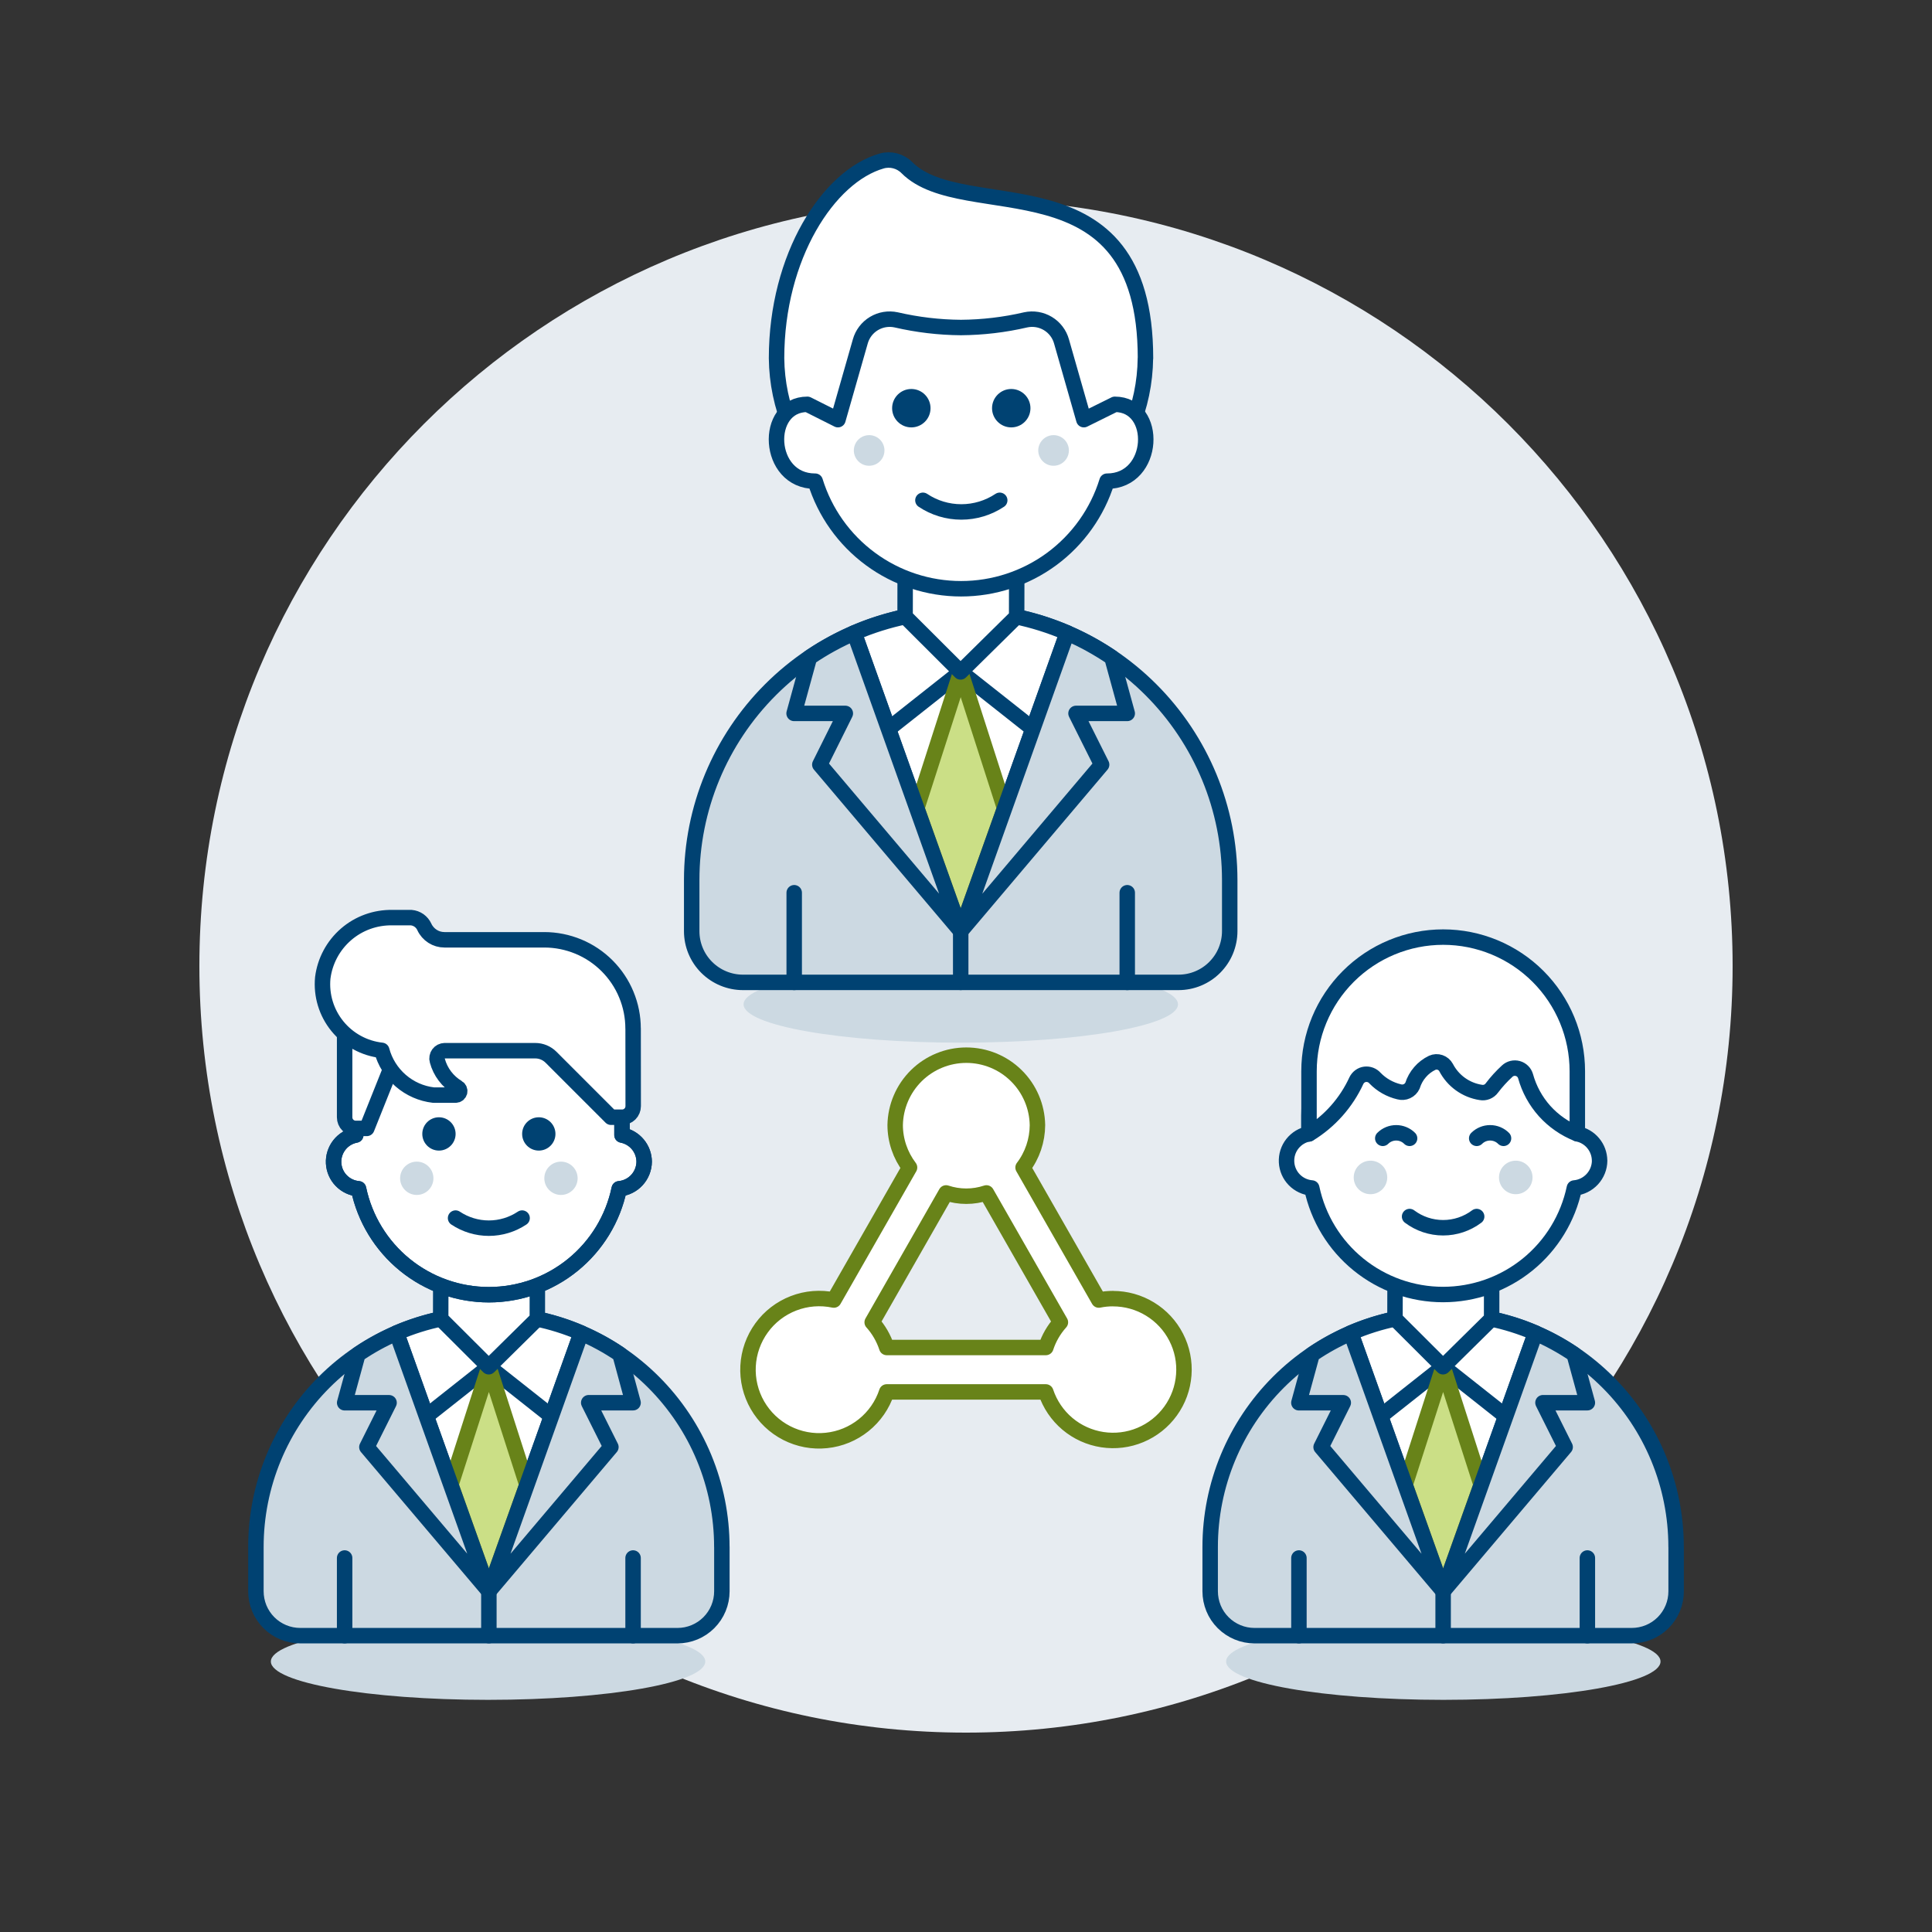 <?xml version="1.0" encoding="UTF-8"?>
<svg xmlns="http://www.w3.org/2000/svg" id="Team-Hierarchy-3-2--Streamline-Ux" viewBox="0 0 500 500">
  <rect x="0" y="0" width="500" height="500" fill="#333333" stroke="none"/>
  <path d="M250,448.4c109.57,0,198.4-88.83,198.4-198.4S359.57,51.6,250,51.6,51.6,140.43,51.6,250s88.83,198.4,198.4,198.4Z" fill="#e7ecf1" stroke-width="0"></path>
  <path d="M248.65,269.84c31.04,0,56.21-4.44,56.21-9.92s-25.17-9.92-56.21-9.92-56.21,4.44-56.21,9.92,25.17,9.92,56.21,9.92Z" fill="#ccd9e2" stroke-width="0"></path>
  <path d="M126.31,439.92c31.04,0,56.21-4.44,56.21-9.92s-25.17-9.92-56.21-9.92-56.21,4.44-56.21,9.92,25.17,9.92,56.21,9.92Z" fill="#ccd9e2" stroke-width="0"></path>
  <path d="M373.53,439.92c31.04,0,56.21-4.44,56.21-9.92s-25.17-9.92-56.21-9.92-56.21,4.44-56.21,9.92,25.17,9.92,56.21,9.92Z" fill="#ccd9e2" stroke-width="0"></path>
  <path d="M186.81,400.34c0-7.92-1.56-15.76-4.59-23.07-3.03-7.31-7.47-13.96-13.07-19.56s-12.24-10.04-19.56-13.07c-7.31-3.03-15.15-4.59-23.07-4.59s-15.76,1.56-23.07,4.59c-7.31,3.03-13.96,7.47-19.56,13.07s-10.04,12.24-13.07,19.56-4.59,15.15-4.59,23.07v11.48c0,1.51.3,3,.87,4.4.58,1.39,1.42,2.66,2.49,3.73,1.07,1.07,2.33,1.91,3.73,2.49s2.89.87,4.4.87h97.62c3.05,0,5.97-1.21,8.12-3.37,2.15-2.15,3.36-5.08,3.36-8.12v-11.48h0Z" fill="#ccd9e2" stroke-width="0"></path>
  <path d="M186.81,400.34c0-7.92-1.56-15.76-4.59-23.07-3.03-7.31-7.47-13.96-13.07-19.56s-12.24-10.04-19.56-13.07c-7.31-3.03-15.15-4.59-23.07-4.59s-15.76,1.56-23.07,4.59c-7.31,3.03-13.96,7.47-19.56,13.07s-10.04,12.24-13.07,19.56-4.59,15.15-4.59,23.07v11.48c0,1.51.3,3,.87,4.4.58,1.39,1.42,2.66,2.49,3.73,1.07,1.07,2.33,1.91,3.73,2.49s2.89.87,4.4.87h97.62c3.05,0,5.97-1.21,8.12-3.37,2.15-2.15,3.36-5.08,3.36-8.12v-11.48h0Z" fill="none" stroke="#004272" stroke-linecap="round" stroke-linejoin="round" stroke-width="4"></path>
  <path d="M126.52,411.82l23.88-66.86c-7.54-3.24-15.67-4.92-23.88-4.92s-16.33,1.67-23.88,4.92l23.88,66.86Z" fill="#fff" stroke="#004272" stroke-linecap="round" stroke-linejoin="round" stroke-width="4"></path>
  <path d="M142.7,366.51l-16.18-12.79-16.18,12.79" fill="none" stroke="#004272" stroke-linecap="round" stroke-linejoin="round" stroke-width="4"></path>
  <path d="M126.52,353.71l-9.83,30.58,9.83,27.53,9.83-27.53-9.83-30.58h0Z" fill="#cbdf86" stroke="#688319" stroke-linecap="round" stroke-linejoin="round" stroke-width="4"></path>
  <path d="M126.52,411.82v11.49" fill="none" stroke="#004272" stroke-linecap="round" stroke-linejoin="round" stroke-width="4"></path>
  <path d="M126.52,411.82l31.58-37.32-5.74-11.48h11.48l-3.39-12.52c-3.17-2.15-6.54-3.99-10.06-5.49l-23.87,66.82h0Z" fill="#ccd9e2" stroke="#004272" stroke-linecap="round" stroke-linejoin="round" stroke-width="4"></path>
  <path d="M126.52,411.82l-23.87-66.82c-3.51,1.51-6.87,3.36-10.03,5.51l-3.42,12.52h11.49l-5.74,11.48,31.58,37.3h0Z" fill="#ccd9e2" stroke="#004272" stroke-linecap="round" stroke-linejoin="round" stroke-width="4"></path>
  <path d="M163.84,423.31v-20.1" fill="none" stroke="#004272" stroke-linecap="round" stroke-linejoin="round" stroke-width="4"></path>
  <path d="M89.19,423.31v-20.1" fill="none" stroke="#004272" stroke-linecap="round" stroke-linejoin="round" stroke-width="4"></path>
  <path d="M139.05,341.31l-12.57,12.4-12.43-12.4.03-14.93h25l-.02,14.93h0Z" fill="#fff" stroke="#004272" stroke-linecap="round" stroke-linejoin="round" stroke-width="4"></path>
  <path d="M166.71,300.64c-.01-1.63-.59-3.21-1.64-4.47-1.05-1.26-2.49-2.11-4.1-2.42v-4.6c0-9.14-3.63-17.9-10.09-24.36-6.46-6.46-15.22-10.09-24.36-10.09s-17.9,3.63-24.36,10.09c-6.46,6.46-10.09,15.22-10.09,24.36v4.6c-1.67.31-3.18,1.22-4.23,2.56-1.05,1.34-1.59,3.01-1.5,4.71.09,1.7.79,3.31,1.98,4.53s2.78,1.97,4.47,2.11c1.62,7.75,5.86,14.7,12,19.69,6.14,4.99,13.82,7.72,21.73,7.72s15.59-2.72,21.73-7.72c6.14-4.99,10.38-11.94,12-19.69,1.76-.16,3.4-.97,4.59-2.27,1.19-1.3,1.86-3,1.87-4.77h0Z" fill="#fff" stroke="#004272" stroke-linecap="round" stroke-linejoin="round" stroke-width="4"></path>
  <path d="M166.71,300.64c-.01-1.63-.59-3.21-1.64-4.47-1.05-1.26-2.49-2.11-4.1-2.42v-4.6c0-9.14-3.63-17.9-10.09-24.36-6.46-6.46-15.22-10.09-24.36-10.09s-17.9,3.63-24.36,10.09c-6.46,6.46-10.09,15.22-10.09,24.36v4.6c-1.67.31-3.18,1.22-4.23,2.56-1.05,1.34-1.59,3.01-1.5,4.71.09,1.7.79,3.31,1.98,4.53s2.78,1.97,4.47,2.11c1.62,7.75,5.86,14.7,12,19.69,6.14,4.99,13.82,7.72,21.73,7.72s15.59-2.72,21.73-7.72c6.14-4.99,10.38-11.94,12-19.69,1.76-.16,3.4-.97,4.59-2.27,1.19-1.3,1.86-3,1.87-4.77h0Z" fill="none" stroke="#004272" stroke-linecap="round" stroke-linejoin="round" stroke-width="4"></path>
  <path d="M113.6,297.77c2.38,0,4.31-1.93,4.31-4.31s-1.93-4.31-4.31-4.31-4.31,1.93-4.31,4.31,1.93,4.31,4.31,4.31Z" fill="#004272" stroke-width="0"></path>
  <path d="M139.44,297.77c2.38,0,4.31-1.93,4.31-4.31s-1.93-4.31-4.31-4.31-4.31,1.93-4.31,4.31,1.93,4.31,4.31,4.31Z" fill="#004272" stroke-width="0"></path>
  <path d="M107.86,309.25c2.38,0,4.31-1.93,4.31-4.31s-1.93-4.31-4.31-4.31-4.31,1.93-4.31,4.31,1.93,4.31,4.31,4.31Z" fill="#ccd9e2" stroke-width="0"></path>
  <path d="M145.18,309.25c2.38,0,4.31-1.93,4.31-4.31s-1.93-4.31-4.31-4.31-4.31,1.93-4.31,4.31,1.93,4.31,4.31,4.31Z" fill="#ccd9e2" stroke-width="0"></path>
  <path d="M117.9,315.24c2.55,1.7,5.55,2.61,8.61,2.61s6.06-.91,8.61-2.61" fill="none" stroke="#004272" stroke-linecap="round" stroke-linejoin="round" stroke-width="4"></path>
  <path d="M89.19,263.32v25.84c0,.76.3,1.49.84,2.03.54.54,1.27.84,2.03.84h2.87l11.48-28.71h-17.23Z" fill="#fff" stroke="#004272" stroke-linecap="round" stroke-linejoin="round" stroke-width="4"></path>
  <path d="M163.84,266.19c0-3.02-.59-6-1.75-8.79-1.15-2.79-2.85-5.32-4.98-7.45-2.13-2.13-4.66-3.83-7.45-4.98-2.79-1.15-5.77-1.75-8.79-1.75h-25.84c-1.1,0-2.17-.31-3.09-.9-.92-.59-1.66-1.43-2.12-2.43-.3-.67-.78-1.24-1.37-1.67-.6-.42-1.3-.68-2.03-.74h-4.88c-4.4-.08-8.67,1.46-11.99,4.34s-5.47,6.88-6.02,11.25c-.43,4.51.93,9,3.79,12.51,2.86,3.51,6.98,5.76,11.48,6.25.81,3.05,2.53,5.79,4.91,7.85,2.39,2.07,5.34,3.37,8.48,3.73h5.74c.23,0,.45-.07.63-.21.18-.14.31-.33.38-.55.06-.22.05-.45-.04-.67-.09-.21-.24-.39-.43-.5-2.61-1.56-4.51-4.07-5.29-7-.09-.29-.11-.61-.05-.91.05-.3.18-.59.36-.84.18-.25.42-.45.69-.59.27-.14.58-.21.88-.22h23.47c1.52,0,2.98.61,4.06,1.68l15.54,15.54h2.87c.38,0,.75-.07,1.1-.22s.66-.36.93-.62c.27-.27.48-.58.62-.93.14-.35.22-.72.22-1.1l-.02-20.09h0Z" fill="#fff" stroke-width="0"></path>
  <path d="M163.84,266.19c0-3.02-.59-6-1.75-8.79-1.15-2.79-2.85-5.32-4.98-7.45-2.13-2.13-4.66-3.83-7.45-4.98-2.79-1.15-5.77-1.75-8.79-1.75h-25.84c-1.1,0-2.17-.31-3.09-.9-.92-.59-1.66-1.43-2.12-2.43-.3-.67-.78-1.24-1.37-1.67-.6-.42-1.3-.68-2.03-.74h-4.88c-4.4-.08-8.67,1.46-11.99,4.34s-5.47,6.88-6.02,11.25c-.43,4.51.93,9,3.79,12.51,2.86,3.51,6.98,5.76,11.48,6.25.81,3.05,2.53,5.79,4.91,7.85,2.39,2.07,5.34,3.37,8.48,3.73h5.74c.23,0,.45-.07.63-.21.18-.14.31-.33.38-.55.06-.22.05-.45-.04-.67-.09-.21-.24-.39-.43-.5-2.61-1.56-4.51-4.07-5.29-7-.09-.29-.11-.61-.05-.91.05-.3.18-.59.36-.84.18-.25.42-.45.69-.59.27-.14.58-.21.88-.22h23.47c1.52,0,2.98.61,4.06,1.68l15.54,15.54h2.87c.38,0,.75-.07,1.1-.22s.66-.36.93-.62c.27-.27.48-.58.62-.93.14-.35.22-.72.22-1.1l-.02-20.09h0Z" fill="none" stroke="#004272" stroke-linecap="round" stroke-linejoin="round" stroke-width="4"></path>
  <path d="M433.77,400.34c0-15.99-6.35-31.32-17.66-42.63-11.31-11.31-26.64-17.66-42.63-17.66s-31.32,6.35-42.63,17.66c-11.31,11.31-17.66,26.64-17.66,42.63v11.48c0,1.51.3,3,.87,4.4s1.42,2.66,2.49,3.73c1.07,1.07,2.33,1.91,3.73,2.49,1.39.58,2.89.87,4.4.87h97.61c1.51,0,3-.3,4.4-.87s2.66-1.42,3.73-2.49,1.91-2.33,2.49-3.73c.58-1.39.87-2.89.87-4.4v-11.48h0Z" fill="#ccd9e2" stroke-width="0"></path>
  <path d="M433.77,400.34c0-15.99-6.35-31.32-17.66-42.63-11.31-11.31-26.64-17.66-42.63-17.66s-31.32,6.35-42.63,17.66c-11.31,11.31-17.66,26.64-17.66,42.63v11.48c0,1.51.3,3,.87,4.4s1.42,2.66,2.49,3.73c1.07,1.07,2.33,1.91,3.73,2.49,1.39.58,2.89.87,4.4.87h97.61c1.51,0,3-.3,4.4-.87s2.66-1.42,3.73-2.49,1.91-2.33,2.49-3.73c.58-1.39.87-2.89.87-4.4v-11.48h0Z" fill="none" stroke="#004272" stroke-linecap="round" stroke-linejoin="round" stroke-width="4"></path>
  <path d="M373.48,411.82l23.88-66.86c-7.54-3.24-15.67-4.92-23.88-4.92s-16.33,1.67-23.88,4.92l23.88,66.86Z" fill="#fff" stroke="#004272" stroke-linecap="round" stroke-linejoin="round" stroke-width="4"></path>
  <path d="M389.67,366.51l-16.18-12.79-16.18,12.79" fill="none" stroke="#004272" stroke-linecap="round" stroke-linejoin="round" stroke-width="4"></path>
  <path d="M373.48,353.71l-9.83,30.58,9.83,27.53,9.83-27.53-9.83-30.58h0Z" fill="#cbdf86" stroke="#688319" stroke-linecap="round" stroke-linejoin="round" stroke-width="4"></path>
  <path d="M373.48,411.82v11.49" fill="none" stroke="#004272" stroke-linecap="round" stroke-linejoin="round" stroke-width="4"></path>
  <path d="M373.48,411.82l31.58-37.32-5.74-11.48h11.49l-3.42-12.52c-3.16-2.15-6.52-3.98-10.03-5.49l-23.87,66.82Z" fill="#ccd9e2" stroke="#004272" stroke-linecap="round" stroke-linejoin="round" stroke-width="4"></path>
  <path d="M373.48,411.82l-23.87-66.82c-3.51,1.51-6.88,3.36-10.04,5.51l-3.42,12.52h11.49l-5.74,11.48,31.58,37.3h0Z" fill="#ccd9e2" stroke="#004272" stroke-linecap="round" stroke-linejoin="round" stroke-width="4"></path>
  <path d="M410.81,423.31v-20.1" fill="none" stroke="#004272" stroke-linecap="round" stroke-linejoin="round" stroke-width="4"></path>
  <path d="M336.16,423.31v-20.1" fill="none" stroke="#004272" stroke-linecap="round" stroke-linejoin="round" stroke-width="4"></path>
  <path d="M386.02,341.31l-12.57,12.4-12.43-12.4.03-14.93h25l-.02,14.93Z" fill="#fff" stroke="#004272" stroke-linecap="round" stroke-linejoin="round" stroke-width="4"></path>
  <path d="M413.97,300.36c-.01-1.65-.6-3.24-1.65-4.5-1.05-1.27-2.51-2.13-4.13-2.44v-4.63c0-4.56-.9-9.07-2.64-13.29s-4.3-8.04-7.53-11.26c-3.22-3.22-7.05-5.78-11.26-7.53-4.21-1.74-8.73-2.64-13.29-2.64s-9.07.9-13.29,2.64c-4.21,1.74-8.04,4.3-11.26,7.53-3.22,3.22-5.78,7.05-7.53,11.26s-2.64,8.73-2.64,13.29v4.63c-1.69.31-3.21,1.23-4.28,2.58-1.07,1.35-1.6,3.04-1.51,4.76.09,1.72.8,3.34,2,4.57,1.2,1.23,2.81,1.98,4.52,2.12,1.64,7.8,5.91,14.79,12.1,19.81,6.19,5.02,13.91,7.76,21.88,7.76s15.69-2.74,21.88-7.76c6.19-5.02,10.46-12.02,12.1-19.81,1.78-.15,3.43-.97,4.64-2.28s1.89-3.02,1.9-4.81h0Z" fill="#fff" stroke="#004272" stroke-linecap="round" stroke-linejoin="round" stroke-width="4"></path>
  <path d="M354.68,309.06c2.4,0,4.34-1.94,4.34-4.34s-1.94-4.34-4.34-4.34-4.34,1.94-4.34,4.34,1.94,4.34,4.34,4.34Z" fill="#ccd9e2" stroke-width="0"></path>
  <path d="M392.28,309.06c2.4,0,4.34-1.94,4.34-4.34s-1.94-4.34-4.34-4.34-4.34,1.94-4.34,4.34,1.94,4.34,4.34,4.34Z" fill="#ccd9e2" stroke-width="0"></path>
  <path d="M389.11,294.6c-.92-.92-2.17-1.43-3.47-1.43s-2.55.51-3.47,1.43" fill="none" stroke="#004272" stroke-linecap="round" stroke-linejoin="round" stroke-width="4"></path>
  <path d="M357.86,294.6c.92-.92,2.17-1.43,3.47-1.43s2.55.51,3.47,1.43" fill="none" stroke="#004272" stroke-linecap="round" stroke-linejoin="round" stroke-width="4"></path>
  <path d="M382.16,314.84c-2.5,1.88-5.55,2.9-8.68,2.9s-6.18-1.02-8.68-2.9" fill="none" stroke="#004272" stroke-linecap="round" stroke-linejoin="round" stroke-width="4"></path>
  <path d="M338.77,277.24c0-9.21,3.66-18.04,10.17-24.55,6.51-6.51,15.34-10.17,24.55-10.17s18.04,3.66,24.55,10.17c6.51,6.51,10.17,15.34,10.17,24.55v16.18c-3.24-1.28-6.13-3.29-8.46-5.87-2.32-2.59-4.01-5.68-4.94-9.04-.14-.47-.39-.91-.74-1.25-.35-.35-.79-.6-1.26-.73-.48-.13-.98-.14-1.46-.02-.48.12-.92.35-1.28.69-1.45,1.33-2.78,2.79-3.97,4.36-.32.45-.76.79-1.27,1-.51.21-1.07.26-1.61.16-1.9-.29-3.7-1.03-5.26-2.15s-2.83-2.59-3.72-4.3c-.34-.62-.89-1.08-1.55-1.31-.66-.23-1.39-.2-2.03.09-1.21.58-2.29,1.4-3.16,2.42-.88,1.01-1.54,2.2-1.94,3.48-.29.64-.8,1.16-1.44,1.45-.64.3-1.36.35-2.04.16-2.37-.56-4.54-1.79-6.23-3.54-.31-.36-.72-.65-1.17-.82-.45-.17-.94-.23-1.41-.17s-.93.24-1.32.53-.7.66-.91,1.09c-2.63,5.72-6.9,10.54-12.27,13.82v-16.22h0Z" fill="#fff" stroke-width="0"></path>
  <path d="M338.77,277.24c0-9.21,3.66-18.04,10.17-24.55,6.51-6.51,15.34-10.17,24.55-10.17s18.04,3.66,24.55,10.17c6.51,6.51,10.17,15.34,10.17,24.55v16.18c-3.24-1.28-6.13-3.29-8.46-5.87-2.32-2.59-4.01-5.68-4.94-9.04-.14-.47-.39-.91-.74-1.25-.35-.35-.79-.6-1.26-.73-.48-.13-.98-.14-1.46-.02-.48.12-.92.35-1.28.69-1.45,1.33-2.78,2.79-3.97,4.36-.32.45-.76.79-1.27,1-.51.21-1.07.26-1.61.16-1.9-.29-3.7-1.03-5.26-2.15s-2.83-2.59-3.72-4.3c-.34-.62-.89-1.08-1.55-1.31-.66-.23-1.39-.2-2.03.09-1.21.58-2.29,1.4-3.16,2.42-.88,1.01-1.54,2.2-1.94,3.48-.29.64-.8,1.16-1.44,1.45-.64.3-1.36.35-2.04.16-2.37-.56-4.54-1.79-6.23-3.54-.31-.36-.72-.65-1.17-.82-.45-.17-.94-.23-1.41-.17s-.93.24-1.32.53-.7.66-.91,1.09c-2.63,5.72-6.9,10.54-12.27,13.82v-16.22h0Z" fill="none" stroke="#004272" stroke-linecap="round" stroke-linejoin="round" stroke-width="4"></path>
  <path d="M288.06,336.08c-1.24,0-2.48.12-3.69.37l-19.6-34.3c2.4-3.15,3.7-7,3.72-10.97-.08-4.83-2.05-9.43-5.5-12.82-3.44-3.39-8.08-5.28-12.91-5.28s-9.47,1.9-12.91,5.28c-3.44,3.39-5.42,7.99-5.5,12.82.01,3.96,1.32,7.81,3.72,10.97l-19.6,34.3c-3.48-.73-7.1-.44-10.42.84-3.32,1.28-6.2,3.49-8.28,6.37-2.09,2.88-3.3,6.3-3.49,9.85-.19,3.55.66,7.08,2.43,10.16,1.78,3.08,4.4,5.58,7.57,7.2,3.17,1.62,6.73,2.29,10.27,1.92,3.54-.36,6.89-1.74,9.66-3.97,2.77-2.23,4.84-5.21,5.95-8.59h41.17c1.07,3.21,3,6.06,5.58,8.24s5.72,3.6,9.06,4.11c3.34.51,6.76.09,9.87-1.22,3.12-1.31,5.81-3.45,7.79-6.19,1.98-2.74,3.16-5.98,3.41-9.35.26-3.37-.42-6.74-1.97-9.75-1.54-3.01-3.88-5.53-6.77-7.29-2.88-1.76-6.2-2.69-9.58-2.69h0ZM225.72,342.21l19.12-33.48c3.39,1.13,7.06,1.13,10.45,0l19.14,33.48c-1.7,1.89-2.98,4.11-3.77,6.52h-41.17c-.79-2.41-2.07-4.63-3.76-6.52h0Z" fill="#fff" stroke="#688319" stroke-linejoin="round" stroke-width="4"></path>
  <path d="M318.25,227.73c0-18.46-7.33-36.17-20.39-49.23-13.06-13.06-30.76-20.39-49.23-20.39s-36.17,7.33-49.23,20.39c-13.06,13.06-20.39,30.76-20.39,49.23v13.26c0,3.52,1.4,6.89,3.89,9.37,2.49,2.48,5.86,3.88,9.37,3.88h112.72c1.74,0,3.47-.34,5.08-1.01,1.61-.67,3.07-1.64,4.3-2.88s2.21-2.69,2.87-4.3,1.01-3.33,1.01-5.08v-13.25h0Z" fill="#ccd9e2" stroke-width="0"></path>
  <path d="M318.25,227.73c0-18.46-7.33-36.17-20.39-49.23-13.06-13.06-30.76-20.39-49.23-20.39s-36.17,7.33-49.23,20.39c-13.06,13.06-20.39,30.76-20.39,49.23v13.26c0,3.52,1.4,6.89,3.89,9.37,2.49,2.48,5.86,3.88,9.37,3.88h112.72c1.74,0,3.47-.34,5.08-1.01,1.61-.67,3.07-1.64,4.3-2.88s2.21-2.69,2.87-4.3,1.01-3.33,1.01-5.08v-13.25h0Z" fill="none" stroke="#004272" stroke-linecap="round" stroke-linejoin="round" stroke-width="4"></path>
  <path d="M248.63,240.99l27.57-77.2c-8.71-3.75-18.09-5.68-27.57-5.68s-18.86,1.93-27.57,5.68l27.57,77.2h0Z" fill="#fff" stroke="#004272" stroke-linecap="round" stroke-linejoin="round" stroke-width="4"></path>
  <path d="M267.32,188.66l-18.69-14.77-18.69,14.77" fill="none" stroke="#004272" stroke-linecap="round" stroke-linejoin="round" stroke-width="4"></path>
  <path d="M248.63,173.89l-11.35,35.31,11.35,31.79,11.35-31.79-11.35-35.31h0Z" fill="#cbdf86" stroke="#688319" stroke-linecap="round" stroke-linejoin="round" stroke-width="4"></path>
  <path d="M248.63,240.98v13.26" fill="none" stroke="#004272" stroke-linecap="round" stroke-linejoin="round" stroke-width="4"></path>
  <path d="M248.63,240.99l36.47-43.1-6.63-13.26h13.26l-3.97-14.46c-3.65-2.48-7.53-4.61-11.59-6.36l-27.54,77.18h0Z" fill="#ccd9e2" stroke="#004272" stroke-linecap="round" stroke-linejoin="round" stroke-width="4"></path>
  <path d="M248.63,240.99l-27.56-77.18c-4.06,1.75-7.94,3.88-11.59,6.36l-3.97,14.46h13.26l-6.6,13.26,36.47,43.1h0Z" fill="#ccd9e2" stroke="#004272" stroke-linecap="round" stroke-linejoin="round" stroke-width="4"></path>
  <path d="M291.73,254.25v-23.21" fill="none" stroke="#004272" stroke-linecap="round" stroke-linejoin="round" stroke-width="4"></path>
  <path d="M205.54,254.25v-23.21" fill="none" stroke="#004272" stroke-linecap="round" stroke-linejoin="round" stroke-width="4"></path>
  <path d="M263.11,159.57l-14.52,14.32-14.35-14.32.03-17.24h28.87l-.03,17.24Z" fill="#fff" stroke="#004272" stroke-linecap="round" stroke-linejoin="round" stroke-width="4"></path>
  <path d="M296.43,92.71c-.13,12.58-5.21,24.59-14.15,33.44-8.94,8.85-21.01,13.81-33.58,13.81s-24.65-4.96-33.58-13.81-14.02-20.87-14.15-33.44c0-26.4,13.48-47.12,27.19-51.04,1.14-.33,2.35-.34,3.5-.04,1.15.3,2.2.9,3.04,1.75,14.83,14.94,61.75-3.68,61.75,49.34Z" fill="#fff" stroke-width="0"></path>
  <path d="M296.43,92.71c-.13,12.58-5.21,24.59-14.15,33.44-8.94,8.85-21.01,13.81-33.58,13.81s-24.65-4.96-33.58-13.81-14.02-20.87-14.15-33.44c0-26.4,13.48-47.12,27.19-51.04,1.14-.33,2.35-.34,3.5-.04,1.15.3,2.2.9,3.04,1.75,14.83,14.94,61.75-3.68,61.75,49.34Z" fill="none" stroke="#004272" stroke-linecap="round" stroke-linejoin="round" stroke-width="4"></path>
  <path d="M288.52,104.64l-8.02,3.97-5.78-20.24c-.54-1.94-1.8-3.6-3.53-4.64-1.73-1.04-3.79-1.38-5.76-.95-5.49,1.28-11.11,1.94-16.75,1.98-5.64-.04-11.26-.71-16.75-1.98-1.97-.43-4.03-.09-5.76.95-1.73,1.04-2.99,2.7-3.53,4.64l-5.78,20.24-7.9-3.97c-11.35,0-10.59,19.89,1.98,19.89h.03c2.49,8.07,7.5,15.12,14.3,20.13,6.79,5.01,15.02,7.71,23.46,7.71s16.66-2.7,23.46-7.71c6.79-5.01,11.81-12.07,14.3-20.13h.02c12.59,0,13.36-19.89,2-19.89h0Z" fill="#fff" stroke="#004272" stroke-linecap="round" stroke-linejoin="round" stroke-width="4"></path>
  <path d="M235.85,110.61c2.75,0,4.97-2.23,4.97-4.97s-2.23-4.97-4.97-4.97-4.97,2.23-4.97,4.97,2.23,4.97,4.97,4.97Z" fill="#004272" stroke-width="0"></path>
  <path d="M261.71,110.61c2.75,0,4.97-2.23,4.97-4.97s-2.23-4.97-4.97-4.97-4.97,2.23-4.97,4.97,2.23,4.97,4.97,4.97Z" fill="#004272" stroke-width="0"></path>
  <path d="M228.9,116.58c0,.78-.23,1.55-.67,2.2-.44.65-1.06,1.16-1.78,1.46-.73.3-1.52.38-2.29.23-.77-.15-1.48-.53-2.03-1.09s-.93-1.26-1.09-2.03c-.15-.77-.07-1.57.23-2.29.3-.73.81-1.35,1.46-1.78.65-.44,1.42-.67,2.2-.67,1.05,0,2.06.42,2.81,1.16.74.74,1.16,1.75,1.16,2.81h0Z" fill="#ccd9e2" stroke-width="0"></path>
  <path d="M276.63,116.58c0,.78-.23,1.55-.67,2.2-.44.65-1.06,1.16-1.78,1.46-.73.3-1.52.38-2.29.23-.77-.15-1.48-.53-2.03-1.09-.55-.56-.93-1.26-1.09-2.03s-.07-1.57.23-2.29c.3-.73.81-1.35,1.46-1.78.65-.44,1.42-.67,2.2-.67,1.05,0,2.06.42,2.81,1.16.74.74,1.16,1.75,1.16,2.81h0Z" fill="#ccd9e2" stroke-width="0"></path>
  <path d="M238.85,129.48c2.94,1.97,6.4,3.01,9.94,3.01s7-1.05,9.94-3.01" fill="none" stroke="#004272" stroke-linecap="round" stroke-linejoin="round" stroke-width="4"></path>
</svg>
